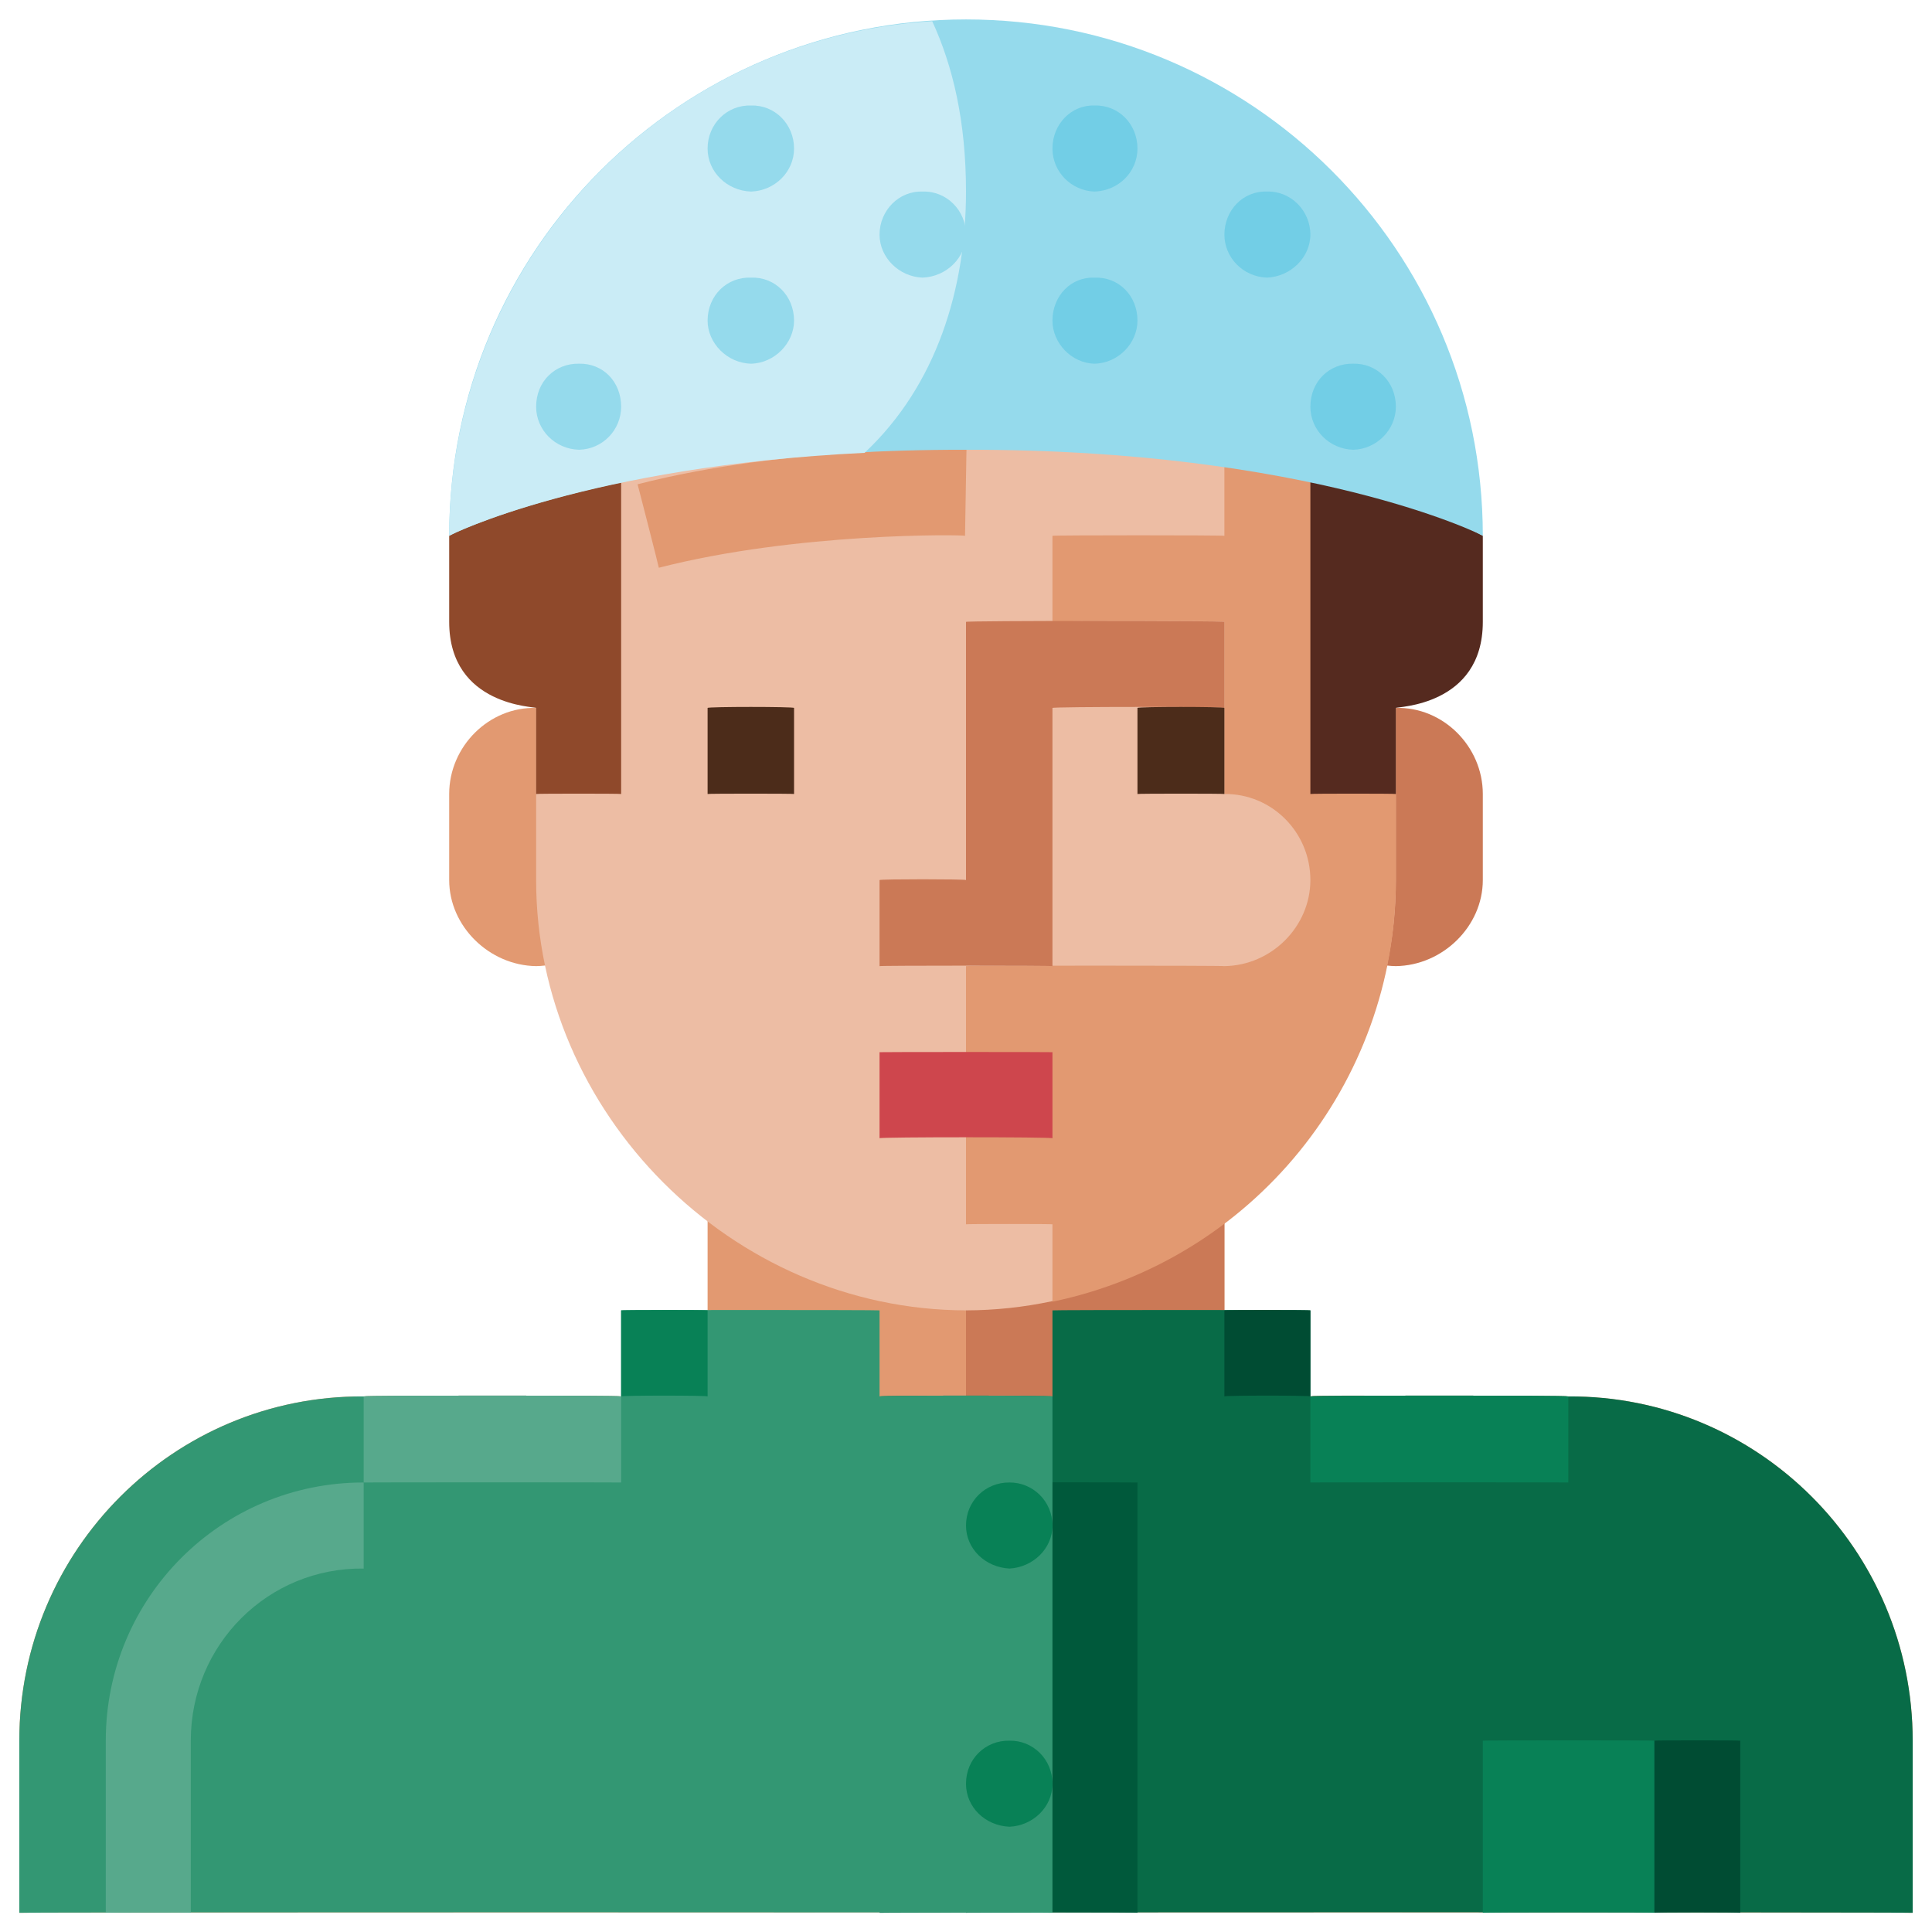 <svg xmlns="http://www.w3.org/2000/svg" version="1.1" xmlns:xlink="http://www.w3.org/1999/xlink" width="100%" height="100%" id="svgWorkerArea" viewBox="0 0 400 400" xmlns:artdraw="https://artdraw.muisca.co" style="background: white;"><defs id="defsdoc"><pattern id="patternBool" x="0" y="0" width="10" height="10" patternUnits="userSpaceOnUse" patternTransform="rotate(35)"><circle cx="5" cy="5" r="4" style="stroke: none;fill: #ff000070;"></circle></pattern></defs><g id="fileImp-831407646" class="cosito"><path id="rectImp-990235255" class="grouped" style="fill:#cb7956" d="M271.3 164.388C271.3 154.492 279.3 146.292 289 146.571 289 146.292 289 146.292 289 146.571 298.7 146.292 307 154.492 307 164.388 307 164.292 307 181.992 307 182.207 307 191.792 298.7 199.892 289 200.025 289 199.892 289 199.892 289 200.025 279.3 199.892 271.3 191.792 271.3 182.207 271.3 181.992 271.3 164.292 271.3 164.388 271.3 164.292 271.3 164.292 271.3 164.388"></path><path id="rectImp-904667007" class="grouped" style="fill:#e29971" d="M93 164.388C93 154.492 101.3 146.292 111 146.571 111 146.292 111 146.292 111 146.571 120.5 146.292 128.6 154.492 128.6 164.388 128.6 164.292 128.6 181.992 128.6 182.207 128.6 191.792 120.5 199.892 111 200.025 111 199.892 111 199.892 111 200.025 101.3 199.892 93 191.792 93 182.207 93 181.992 93 164.292 93 164.388 93 164.292 93 164.292 93 164.388"></path><path id="pathImp-773848516" class="grouped" style="fill:#e29971" d="M146.5 217.843C146.5 217.792 146.5 271.192 146.5 271.297 146.5 280.892 138.5 288.892 128.6 289.116 128.6 288.892 75.3 288.892 75.3 289.116 36 288.892 4 320.892 4 360.388 4 360.292 4 395.892 4 396.025 4 395.892 396 395.892 396 396.025 396 395.892 396 360.292 396 360.388 396 320.892 364 288.892 324.7 289.116 324.7 288.892 271.3 288.892 271.3 289.116 261.5 288.892 253.5 280.892 253.5 271.297 253.5 271.192 253.5 217.792 253.5 217.843 253.5 217.792 146.5 217.792 146.5 217.843"></path><path id="rectImp-176727658" class="grouped" style="fill:#edbda4" d="M111 342.57C111 332.692 119 324.492 128.6 324.752 128.6 324.492 164.4 324.492 164.4 324.752 174 324.492 182.1 332.692 182.1 342.57 182.1 342.392 182.1 342.392 182.1 342.571 182.1 352.192 174 360.292 164.4 360.388 164.4 360.292 128.6 360.292 128.6 360.388 119 360.292 111 352.192 111 342.571 111 342.392 111 342.392 111 342.57 111 342.392 111 342.392 111 342.57"></path><path id="circleImp-83492755" class="grouped" style="fill:#f5d9cb" d="M146.5 342.571C146.5 332.492 154.5 324.492 164.4 324.753 174.1 324.492 182.1 332.492 182.1 342.571 182.1 352.292 174.1 360.292 164.4 360.388 154.5 360.292 146.5 352.292 146.5 342.571 146.5 342.392 146.5 342.392 146.5 342.571"></path><path id="pathImp-21872668" class="grouped" style="fill:#cb7956" d="M271.3 289.116C261.5 288.892 253.5 280.892 253.5 271.297 253.5 271.192 253.5 217.792 253.5 217.843 253.5 217.792 200 217.792 200 217.843 200 217.792 200 288.892 200 289.116 200 288.892 217.9 288.892 217.9 289.116 217.9 288.892 217.9 306.892 217.9 306.934 217.9 306.892 182.1 306.892 182.1 306.934 182.1 306.892 182.1 324.492 182.1 324.752 182.1 338.392 197 346.892 209 340.183 214.5 336.892 217.9 330.892 217.9 324.752 217.9 324.492 289 324.492 289 324.752 289 324.492 289 288.892 289 289.116 289 288.892 271.3 288.892 271.3 289.116"></path><path id="pathImp-334604176" class="grouped" style="fill:#086b47" d="M271.3 289.116C271.3 288.892 271.3 271.192 271.3 271.297 271.3 271.192 217.9 271.192 217.9 271.297 217.9 271.192 217.9 288.892 217.9 289.116 217.9 288.892 182.1 288.892 182.1 289.116 182.1 288.892 182.1 395.892 182.1 396.025 182.1 395.892 396 395.892 396 396.025 396 395.892 396 360.292 396 360.388 396 320.892 364 288.892 324.7 289.116 324.7 288.892 271.3 288.892 271.3 289.116"></path><path id="pathImp-189283654" class="grouped" style="fill:#004c33" d="M342.5 360.388C342.5 360.292 360.3 360.292 360.3 360.388 360.3 360.292 360.3 395.892 360.3 396.025 360.3 395.892 342.5 395.892 342.5 396.025 342.5 395.892 342.5 360.292 342.5 360.388"></path><path id="pathImp-851199952" class="grouped" style="fill:#088156" d="M307 360.388C307 360.292 342.5 360.292 342.5 360.388 342.5 360.292 342.5 395.892 342.5 396.025 342.5 395.892 307 395.892 307 396.025 307 395.892 307 360.292 307 360.388"></path><path id="pathImp-443999242" class="grouped" style="fill:#00593b" d="M200 306.934C200 306.892 235.5 306.892 235.5 306.934 235.5 306.892 235.5 395.892 235.5 396.025 235.5 395.892 200 395.892 200 396.025 200 395.892 200 306.892 200 306.934"></path><path id="pathImp-141217297" class="grouped" style="fill:#339773" d="M128.6 289.116C128.6 288.892 128.6 271.192 128.6 271.297 128.6 271.192 182.1 271.192 182.1 271.297 182.1 271.192 182.1 288.892 182.1 289.116 182.1 288.892 217.9 288.892 217.9 289.116 217.9 288.892 217.9 395.892 217.9 396.025 217.9 395.892 4 395.892 4 396.025 4 395.892 4 360.292 4 360.388 4 320.892 36 288.892 75.3 289.116 75.3 288.892 128.6 288.892 128.6 289.116"></path><path id="rectImp-490434784" class="grouped" style="fill:#edbda4" d="M111 110.935C111 62.292 151.5 21.692 200 21.844 200 21.692 200 21.692 200 21.844 248.4 21.692 289 62.292 289 110.935 289 110.792 289 181.992 289 182.207 289 230.492 248.4 271.192 200 271.298 200 271.192 200 271.192 200 271.298 151.5 271.192 111 230.492 111 182.207 111 181.992 111 110.792 111 110.935 111 110.792 111 110.792 111 110.935"></path><path id="pathImp-95260293" class="grouped" style="fill:#e29971" d="M253.5 40.065C253.5 39.792 253.5 110.792 253.5 110.934 253.5 110.792 217.9 110.792 217.9 110.934 217.9 110.792 217.9 128.492 217.9 128.753 217.9 128.492 253.5 128.492 253.5 128.753 253.5 128.492 253.5 164.292 253.5 164.388 263.3 164.292 271.3 172.292 271.3 182.207 271.3 191.792 263.3 199.892 253.5 200.025 253.5 199.892 200 199.892 200 200.025 200 199.892 200 253.392 200 253.479 200 253.392 217.9 253.392 217.9 253.479 217.9 253.392 217.9 269.392 217.9 269.502 259.3 260.892 289 224.392 289 182.207 289 181.992 289 110.792 289 110.934 289 81.692 275 56.192 253.5 40.065 253.5 39.792 253.5 39.792 253.5 40.065M136.4 117.546C136.4 117.292 132 100.192 132 100.267 163 92.292 198.5 92.992 200.1 93.116 200.1 92.992 199.8 110.792 199.8 110.934 199.4 110.692 165 110.192 136.4 117.546 136.4 117.292 136.4 117.292 136.4 117.546"></path><path id="pathImp-282744309" class="grouped" style="fill:#cb7956" d="M182.1 182.207C182.1 181.992 182.1 199.892 182.1 200.025 182.1 199.892 217.9 199.892 217.9 200.025 217.9 199.892 217.9 146.292 217.9 146.571 217.9 146.292 253.5 146.292 253.5 146.571 253.5 146.292 253.5 128.492 253.5 128.753 253.5 128.492 200 128.492 200 128.753 200 128.492 200 181.992 200 182.207 200 181.992 182.1 181.992 182.1 182.207 182.1 181.992 182.1 181.992 182.1 182.207"></path><path id="pathImp-52315874" class="grouped" style="fill:#4c2c1a" d="M235.5 146.571C235.5 146.292 253.5 146.292 253.5 146.571 253.5 146.292 253.5 164.292 253.5 164.388 253.5 164.292 235.5 164.292 235.5 164.388 235.5 164.292 235.5 146.292 235.5 146.571M146.5 146.571C146.5 146.292 164.4 146.292 164.4 146.571 164.4 146.292 164.4 164.292 164.4 164.388 164.4 164.292 146.5 164.292 146.5 164.388 146.5 164.292 146.5 146.292 146.5 146.571"></path><path id="pathImp-368217361" class="grouped" style="fill:#ce464d" d="M182.1 217.843C182.1 217.792 217.9 217.792 217.9 217.843 217.9 217.792 217.9 235.392 217.9 235.661 217.9 235.392 182.1 235.392 182.1 235.661 182.1 235.392 182.1 217.792 182.1 217.843"></path><path id="pathImp-131964141" class="grouped" style="fill:#57a98c" d="M39.5 396.025C39.5 395.892 21.9 395.892 21.9 396.025 21.9 395.892 21.9 360.292 21.9 360.388 21.9 330.792 45.8 306.892 75.3 306.934 75.3 306.892 75.3 324.492 75.3 324.752 55.5 324.492 39.5 340.492 39.5 360.388 39.5 360.292 39.5 395.892 39.5 396.025"></path><path id="pathImp-583956708" class="grouped" style="fill:#552a1f" d="M271.3 93.116C271.3 92.992 271.3 164.292 271.3 164.388 271.3 164.292 289 164.292 289 164.388 289 164.292 289 146.292 289 146.571 289 146.292 307 146.292 307 128.753 307 128.492 307 110.792 307 110.934 307 110.792 271.3 92.992 271.3 93.116"></path><path id="pathImp-695025327" class="grouped" style="fill:#8f492b" d="M93 110.934C93 110.792 93 128.492 93 128.753 93 146.292 111 146.292 111 146.571 111 146.292 111 164.292 111 164.388 111 164.292 128.6 164.292 128.6 164.388 128.6 164.292 128.6 92.992 128.6 93.116 128.6 92.992 93 110.792 93 110.934"></path><path id="pathImp-544775806" class="grouped" style="fill:#95daec" d="M200 4.025C259 3.992 307 51.692 307 110.934 307 110.792 271.3 92.992 200 93.116 128.6 92.992 93 110.792 93 110.934 93 51.692 141 3.992 200 4.025 200 3.992 200 3.992 200 4.025"></path><path id="pathImp-388555449" class="grouped" style="fill:#caecf6" d="M193 4.382C197.3 13.692 200 25.192 200 39.662 200 59.792 193.9 79.792 179 93.757 121.9 96.492 93 110.792 93 110.934 93.1 54.592 136.8 7.792 193 4.382 193 4.192 193 4.192 193 4.382"></path><path id="circleImp-698223990" class="grouped" style="fill:#088156" d="M200 315.843C200 310.792 204 306.892 209 306.934 213.8 306.892 217.9 310.792 217.9 315.843 217.9 320.692 213.8 324.492 209 324.753 204 324.492 200 320.692 200 315.843 200 315.792 200 315.792 200 315.843"></path><path id="circleImp-590303096" class="grouped" style="fill:#088156" d="M200 369.298C200 364.192 204 360.292 209 360.388 213.8 360.292 217.9 364.192 217.9 369.298 217.9 374.192 213.8 377.992 209 378.207 204 377.992 200 374.192 200 369.298 200 369.192 200 369.192 200 369.298"></path><path id="pathImp-767297611" class="grouped" style="fill:#088156" d="M271.3 289.116C271.3 288.892 324.7 288.892 324.7 289.116 324.7 288.892 324.7 306.892 324.7 306.934 324.7 306.892 271.3 306.892 271.3 306.934 271.3 306.892 271.3 288.892 271.3 289.116"></path><path id="pathImp-585000369" class="grouped" style="fill:#57a98c" d="M75.3 289.116C75.3 288.892 128.6 288.892 128.6 289.116 128.6 288.892 128.6 306.892 128.6 306.934 128.6 306.892 75.3 306.892 75.3 306.934 75.3 306.892 75.3 288.892 75.3 289.116"></path><path id="pathImp-963985282" class="grouped" style="fill:#088156" d="M128.6 271.297C128.6 271.192 146.5 271.192 146.5 271.297 146.5 271.192 146.5 288.892 146.5 289.115 146.5 288.892 128.6 288.892 128.6 289.115 128.6 288.892 128.6 271.192 128.6 271.297"></path><path id="pathImp-768716294" class="grouped" style="fill:#004c33" d="M253.5 271.297C253.5 271.192 271.3 271.192 271.3 271.297 271.3 271.192 271.3 288.892 271.3 289.115 271.3 288.892 253.5 288.892 253.5 289.115 253.5 288.892 253.5 271.192 253.5 271.297"></path><path id="circleImp-881980875" class="grouped" style="fill:#72cee6" d="M217.9 66.389C217.9 61.192 221.8 57.292 226.6 57.48 231.6 57.292 235.5 61.192 235.5 66.389 235.5 70.992 231.6 75.192 226.6 75.298 221.8 75.192 217.9 70.992 217.9 66.389 217.9 66.192 217.9 66.192 217.9 66.389"></path><path id="circleImp-584335528" class="grouped" style="fill:#95daec" d="M146.5 66.389C146.5 61.192 150.5 57.292 155.5 57.48 160.4 57.292 164.4 61.192 164.4 66.389 164.4 70.992 160.4 75.192 155.5 75.298 150.5 75.192 146.5 70.992 146.5 66.389 146.5 66.192 146.5 66.192 146.5 66.389"></path><path id="circleImp-406873716" class="grouped" style="fill:#95daec" d="M146.5 30.752C146.5 25.692 150.5 21.692 155.5 21.843 160.4 21.692 164.4 25.692 164.4 30.752 164.4 35.592 160.4 39.492 155.5 39.662 150.5 39.492 146.5 35.592 146.5 30.752 146.5 30.592 146.5 30.592 146.5 30.752"></path><path id="circleImp-321864686" class="grouped" style="fill:#72cee6" d="M253.5 48.571C253.5 43.592 257.3 39.492 262.3 39.662 267.2 39.492 271.3 43.592 271.3 48.571 271.3 53.292 267.2 57.292 262.3 57.48 257.3 57.292 253.5 53.292 253.5 48.571 253.5 48.292 253.5 48.292 253.5 48.571"></path><path id="circleImp-197515730" class="grouped" style="fill:#72cee6" d="M217.9 30.752C217.9 25.692 221.8 21.692 226.6 21.843 231.6 21.692 235.5 25.692 235.5 30.752 235.5 35.592 231.6 39.492 226.6 39.662 221.8 39.492 217.9 35.592 217.9 30.752 217.9 30.592 217.9 30.592 217.9 30.752"></path><path id="circleImp-960566232" class="grouped" style="fill:#72cee6" d="M271.3 84.207C271.3 78.992 275.2 75.192 280.2 75.297 285 75.192 289 78.992 289 84.207 289 88.992 285 92.992 280.2 93.116 275.2 92.992 271.3 88.992 271.3 84.207 271.3 83.992 271.3 83.992 271.3 84.207"></path><path id="circleImp-649205253" class="grouped" style="fill:#95daec" d="M182.1 48.571C182.1 43.592 186.1 39.492 191 39.662 196 39.492 200 43.592 200 48.571 200 53.292 196 57.292 191 57.48 186.1 57.292 182.1 53.292 182.1 48.571 182.1 48.292 182.1 48.292 182.1 48.571"></path><path id="circleImp-22093336" class="grouped" style="fill:#95daec" d="M111 84.207C111 78.992 114.9 75.192 119.9 75.297 124.8 75.192 128.6 78.992 128.6 84.207 128.6 88.992 124.8 92.992 119.9 93.116 114.9 92.992 111 88.992 111 84.207 111 83.992 111 83.992 111 84.207"></path></g></svg>